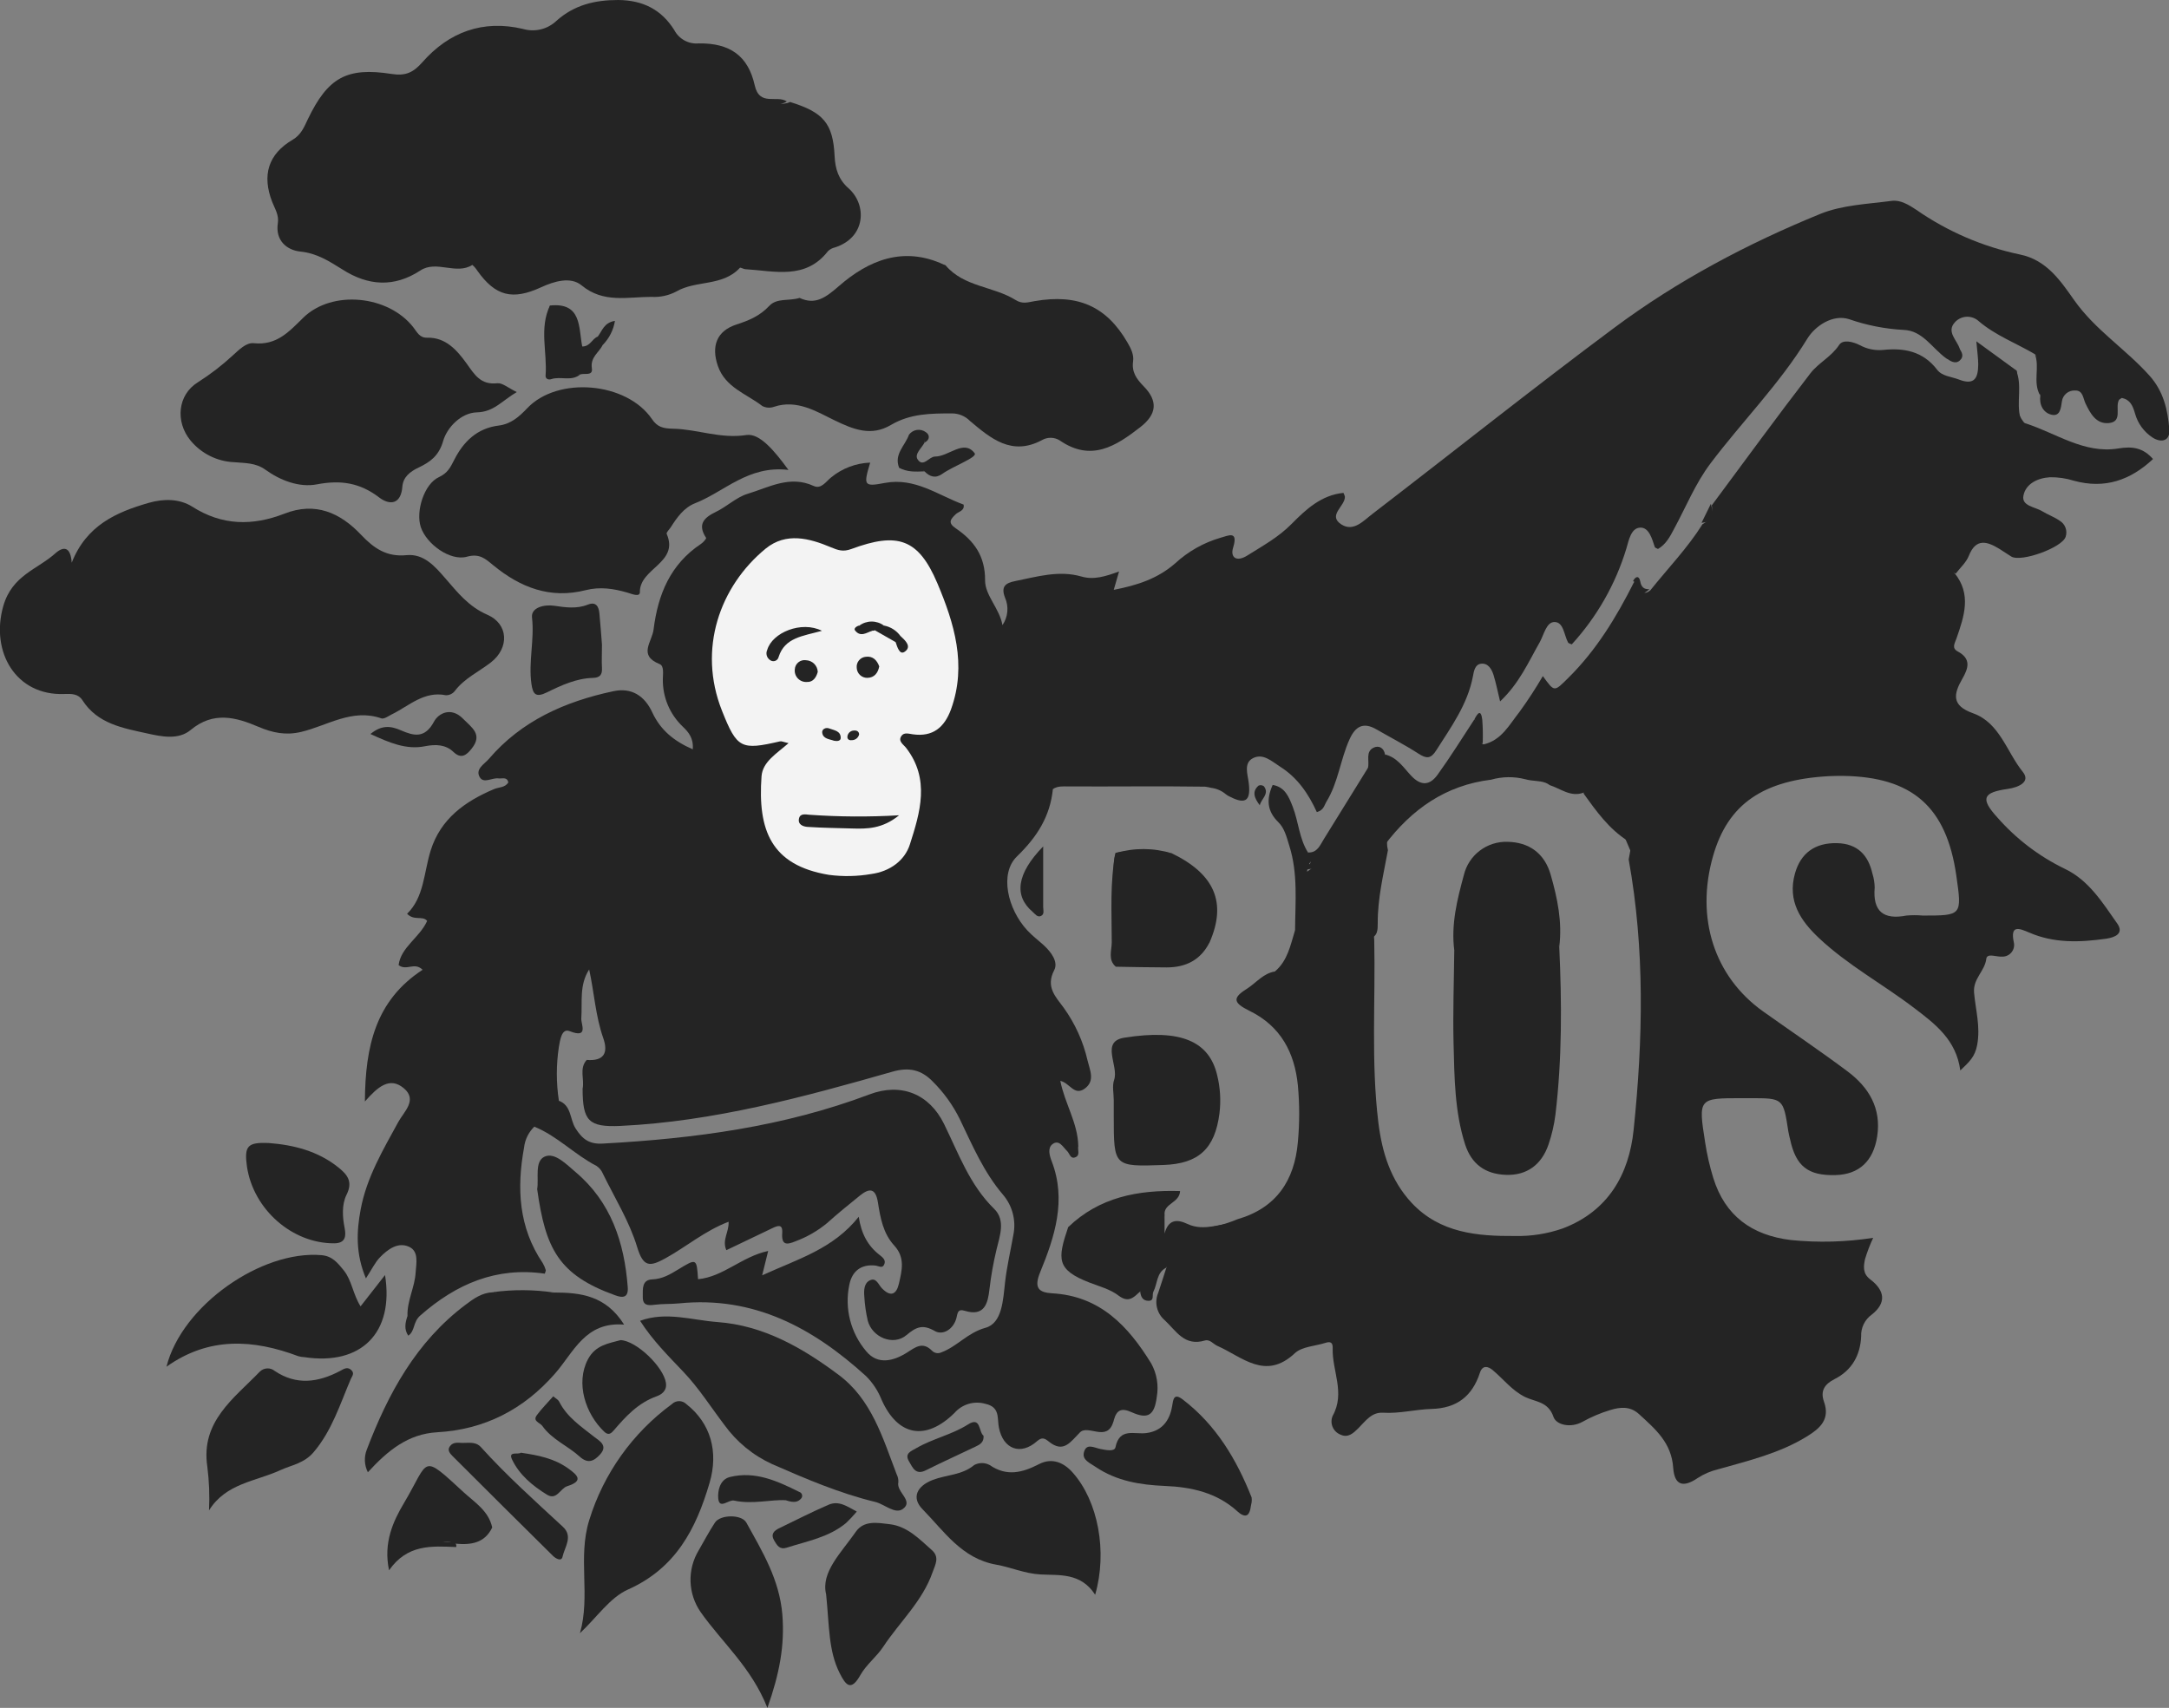 <svg width="273" height="215" viewBox="0 0 273 215" fill="none" xmlns="http://www.w3.org/2000/svg">
<rect x="0" y="0" width="273" height="215" fill="#808080" stroke="none"/>
<g clip-path="url(#clip0_480_7542)">
<path d="M73.842 133.432C75.966 133.601 76.598 132.593 75.93 130.69C74.95 127.897 74.791 124.951 74.155 122.045C72.893 123.989 73.308 126.137 73.165 128.214C73.113 128.92 74.135 130.772 71.702 129.81C70.676 129.391 70.491 130.987 70.342 131.795C70.001 134.036 70.001 136.316 70.342 138.557C70.095 139.29 69.692 139.961 69.161 140.525C68.629 141.088 67.982 141.53 67.263 141.821C66.533 142.524 66.073 143.46 65.96 144.465C65.026 149.581 65.272 154.517 68.31 159.003C68.478 159.289 68.609 159.595 68.7 159.914C68.7 159.975 68.654 160.072 68.572 160.338C62.501 159.458 57.442 161.607 52.885 165.617C51.956 166.436 52.259 167.556 51.387 168.144C50.838 167.341 51.002 166.507 51.289 165.668C51.217 163.755 52.218 162.042 52.315 160.174C52.392 159.013 52.741 157.52 51.474 156.947C50.088 156.323 48.816 157.269 47.846 158.256C47.22 158.896 46.82 159.76 46.055 160.932C44.752 157.827 44.87 155.029 45.398 152.236C46.147 148.23 48.2 144.778 50.119 141.263C50.822 139.964 52.598 138.47 50.817 136.987C49.036 135.504 47.533 136.833 45.927 138.665C45.968 131.708 47.276 125.938 53.193 122.081C52.141 121.058 51.176 122.27 50.17 121.493C50.468 119.211 52.803 118.06 53.763 115.932C53.193 115.221 52.151 115.968 51.238 115.032C53.388 112.945 53.337 109.861 54.204 107.073C55.456 103.068 58.525 100.888 62.178 99.339C62.789 99.078 63.548 99.175 63.979 98.505C63.831 97.763 63.235 98.039 62.768 97.993C61.952 97.865 60.88 98.699 60.377 97.829C59.792 96.806 60.977 96.182 61.526 95.543C65.632 90.735 71.122 88.31 77.172 87.021C79.497 86.51 81.144 87.604 82.109 89.701C83.135 91.896 84.798 93.282 87.194 94.331C87.312 92.909 86.65 92.162 85.937 91.471C85.13 90.705 84.491 89.781 84.059 88.758C83.628 87.734 83.413 86.633 83.428 85.522C83.428 84.847 83.612 83.839 83.032 83.604C80.277 82.499 82.063 80.826 82.263 79.246C82.812 74.816 84.377 71.025 88.246 68.458C88.518 68.279 88.929 67.793 88.872 67.711C87.769 66.023 88.569 65.179 90.109 64.437C91.484 63.777 92.674 62.601 94.081 62.171C96.764 61.363 99.412 59.787 102.419 61.179C103.358 61.608 103.959 60.626 104.585 60.12C105.978 58.966 107.716 58.304 109.526 58.237C108.664 61.112 108.71 61.306 111.369 60.795C115.166 60.084 118.039 62.33 121.283 63.521C121.442 64.314 120.651 64.381 120.282 64.744C119.651 65.358 119.256 65.803 120.282 66.499C122.576 68.059 124.013 69.977 123.987 73.072C123.987 74.975 125.814 76.596 126.173 78.698C126.518 78.195 126.729 77.611 126.785 77.003C126.841 76.395 126.739 75.783 126.491 75.225C125.942 73.788 126.609 73.384 127.789 73.148C130.54 72.596 133.27 71.762 136.113 72.576C137.652 73.026 139.109 72.576 140.849 71.941C140.603 72.8 140.423 73.419 140.182 74.253C143.148 73.675 145.693 72.857 147.92 70.913C149.559 69.403 151.528 68.296 153.672 67.68C154.56 67.45 155.884 66.729 155.212 68.918C154.812 70.192 155.638 70.78 156.977 69.941C158.922 68.719 160.913 67.634 162.57 65.951C164.366 64.125 166.327 62.314 169.093 62.048C169.169 62.199 169.231 62.356 169.277 62.519C169.308 63.736 167.045 64.877 168.846 66.028C170.386 67 171.648 65.516 172.777 64.667C182.922 56.877 192.923 48.897 203.181 41.26C211.14 35.331 219.91 30.686 229.085 26.937C231.856 25.801 235.073 25.689 238.111 25.285C239.194 25.142 240.266 25.796 241.19 26.41C245.115 29.14 249.551 31.054 254.234 32.037C257.652 32.727 259.432 35.48 261.08 37.807C263.738 41.562 267.555 43.945 270.537 47.28C272.323 49.27 272.851 51.623 273.041 54.068C273.154 55.48 272.071 55.803 270.947 55.092C269.859 54.386 269.068 53.306 268.725 52.058C268.443 51.081 268.125 50.319 267.068 50.094C266.919 50.201 266.74 50.263 266.683 50.385C266.206 51.337 267.196 53.102 265.411 53.26C263.84 53.403 263.101 52.068 262.491 50.789C262.178 50.145 262.188 49.112 261.162 49.158C260.769 49.14 260.384 49.268 260.082 49.518C259.779 49.767 259.58 50.12 259.525 50.508C259.396 51.352 259.314 52.467 258.206 52.206C257.18 51.961 256.641 50.963 256.805 49.787C256.112 48.119 257.251 46.206 256.169 44.615C253.798 43.209 251.176 42.247 249.041 40.421C248.834 40.233 248.592 40.088 248.328 39.995C248.065 39.901 247.785 39.861 247.506 39.876C247.226 39.891 246.953 39.962 246.701 40.083C246.449 40.205 246.224 40.375 246.039 40.584C244.956 41.776 246.321 42.81 246.66 43.904C247.107 45.73 245.983 45.352 244.962 45.112C243.196 43.858 242.001 41.602 239.589 41.531C237.251 41.404 234.943 40.95 232.733 40.18C230.681 39.526 228.464 41.025 227.473 42.641C223.974 48.349 219.263 53.066 215.281 58.35C213.408 60.836 212.202 63.813 210.704 66.585C210.191 67.562 209.677 68.534 208.682 69.107C208.518 69.015 208.318 68.969 208.282 68.867C207.928 67.818 207.558 66.36 206.424 66.422C205.29 66.483 205.008 67.997 204.705 69.041C203.347 73.528 200.998 77.655 197.829 81.118C197.613 81.016 197.424 80.99 197.367 80.888C196.854 79.947 196.808 78.294 195.648 78.305C194.622 78.305 194.324 79.911 193.79 80.862C192.369 83.358 191.225 86.018 188.808 88.3C188.495 87.016 188.295 85.983 187.987 84.985C187.756 84.233 187.294 83.451 186.416 83.553C185.662 83.635 185.513 84.443 185.39 85.133C184.723 88.663 182.65 91.507 180.772 94.459C180.094 95.538 179.54 95.523 178.54 94.878C176.826 93.768 174.999 92.832 173.229 91.809C171.566 90.852 170.576 91.466 169.852 93.083C168.697 95.64 168.436 98.535 166.927 100.96C166.671 101.38 166.624 101.983 165.742 102.234C164.715 99.978 163.34 97.911 161.123 96.515C160.051 95.829 158.963 94.776 157.68 95.456C156.505 96.08 157.049 97.502 157.167 98.525C157.439 100.684 156.875 101.359 154.827 100.305C154.625 100.222 154.436 100.108 154.268 99.968C153.75 99.535 153.117 99.261 152.446 99.18C152.196 99.118 151.942 99.068 151.687 99.032C145.944 98.945 140.207 99.032 134.47 99.001C133.798 99.001 133.111 98.929 132.521 99.339C132.166 102.786 130.535 105.354 127.995 107.815C125.783 109.963 126.804 114.429 129.308 117.129C129.945 117.82 130.704 118.378 131.392 119.012C132.31 119.866 133.229 121.089 132.685 122.137C131.581 124.26 132.885 125.493 133.896 126.879C135.323 128.87 136.34 131.123 136.887 133.509C137.17 134.711 137.868 136.066 136.533 137.038C135.199 138.01 134.645 136.312 133.454 136.066C134.019 138.915 135.671 141.396 135.717 144.281C135.61 144.752 135.974 145.402 135.389 145.668C134.717 145.974 134.635 145.202 134.301 144.89C133.788 144.404 133.306 143.407 132.474 144.031C131.833 144.512 132.089 145.458 132.372 146.189C134.26 151.085 132.746 155.704 130.925 160.144C130.078 162.19 130.796 162.701 132.402 162.809C138.463 163.136 142.014 166.947 144.903 171.648C145.607 172.932 145.852 174.417 145.596 175.858C145.308 178.134 144.513 178.722 142.44 177.781C141.126 177.183 140.531 177.515 140.192 178.774C140.192 178.855 140.146 178.937 140.12 179.019C139.33 181.577 136.954 179.285 135.923 180.324C134.722 181.531 133.87 182.973 132.023 181.485C131.484 181.055 131.15 180.881 130.524 181.428C128.472 183.255 126.25 182.451 125.721 179.689C125.496 178.518 125.891 177.132 124.023 176.722C123.334 176.524 122.603 176.526 121.916 176.728C121.229 176.93 120.613 177.324 120.143 177.863C116.505 181.444 113.005 180.789 110.958 176.206C110.517 175.092 109.852 174.081 109.003 173.234C102.332 167.167 94.891 163.131 85.485 164.077C84.459 164.18 83.433 164.118 82.406 164.251C81.508 164.369 80.867 164.338 80.903 163.198C80.903 162.251 80.79 161.111 82.088 161.059C83.387 161.008 84.356 160.42 85.372 159.801C87.682 158.394 87.682 158.394 87.861 161.034C91.048 160.737 93.362 158.185 96.687 157.479C96.451 158.43 96.277 159.126 95.928 160.548C100.48 158.466 104.857 157.233 108.084 153.177C108.408 155.33 109.239 156.834 110.681 157.96C111.091 158.282 111.564 158.635 111.276 159.208C111.035 159.719 110.578 159.356 110.168 159.315C108.372 159.126 107.243 160.021 106.899 161.74C106.591 163.205 106.624 164.722 106.994 166.173C107.364 167.624 108.061 168.972 109.034 170.113C110.471 171.858 112.472 171.341 114.165 170.267C115.243 169.576 116.131 168.865 117.29 170.021C117.437 170.178 117.63 170.284 117.841 170.325C118.051 170.366 118.27 170.341 118.465 170.252C120.462 169.515 121.77 167.776 124.038 167.152C126.142 166.569 126.25 163.658 126.501 161.433C126.732 159.412 127.199 157.422 127.553 155.422C127.729 154.539 127.702 153.627 127.473 152.755C127.245 151.883 126.821 151.074 126.234 150.389C123.812 147.55 122.386 144.174 120.805 140.885C119.94 139.129 118.789 137.528 117.398 136.148C115.977 134.685 114.437 134.307 112.328 134.91C101.116 138.112 89.837 141.181 78.076 141.739C74.063 141.923 73.339 141.084 73.329 137.059C73.585 135.862 72.867 134.532 73.842 133.432Z" fill="#242424"/>
<path d="M160.467 122.296C162.078 120.935 162.427 118.961 163.002 117.099C163.188 116.808 163.448 116.571 163.756 116.413C163.987 116.378 164.223 116.378 164.454 116.413C165.513 116.589 166.599 116.463 167.589 116.05C168.072 115.892 168.554 115.754 169.031 115.58C172.541 114.306 172.746 114.449 172.967 118.316C173.136 125.989 172.557 133.626 173.48 141.263C173.947 145.064 175.02 148.578 177.698 151.448C181.254 155.228 185.95 155.627 190.671 155.596C192.724 155.641 194.768 155.317 196.705 154.64C202.417 152.466 205.034 147.842 205.614 142.251C206.799 130.895 207.04 119.508 204.993 108.193C205.757 104.464 205.916 100.684 206.019 96.888C206.07 95.267 207.348 94.193 208.426 93.093C209.503 91.993 210.478 91.072 211.458 90.024C212.054 89.379 212.664 88.75 213.316 88.162C214.537 86.862 214.235 85.093 214.784 83.558C214.837 83.314 214.909 83.075 214.999 82.842C215.733 80.867 215.779 78.75 216.066 76.704C216.256 75.303 216.641 73.936 217.211 72.642C217.706 71.54 218.577 70.649 219.669 70.125C220.546 69.798 221.372 69.353 222.27 69.102C223.81 68.714 225.349 69.005 226.807 69.373C230.06 70.182 233.17 69.788 236.305 68.708C239.897 67.471 243.617 68.862 245.993 72.131C248.179 74.79 247.215 77.589 246.27 80.315C246.029 81.021 245.608 81.579 246.424 82.018C248.148 82.944 247.733 84.151 246.989 85.446C245.88 87.374 245.593 88.817 248.343 89.794C251.699 90.991 252.572 94.663 254.599 97.17C255.625 98.433 254.055 99.119 252.741 99.308C249.596 99.753 249.206 100.495 251.381 102.889C253.742 105.587 256.621 107.785 259.848 109.354C262.902 110.792 264.626 113.626 266.473 116.24C267.392 117.534 266.175 118.015 265.072 118.173C261.788 118.633 258.529 118.766 255.379 117.385C254.163 116.874 252.977 116.362 253.475 118.659C253.52 118.871 253.517 119.091 253.466 119.301C253.416 119.512 253.319 119.709 253.183 119.879C253.048 120.048 252.876 120.185 252.68 120.28C252.485 120.375 252.271 120.426 252.054 120.429C251.33 120.501 250.083 119.917 250.001 120.721C249.811 122.255 248.333 123.191 248.462 124.92C248.646 127.099 249.288 129.212 248.857 131.539C248.58 133.038 247.871 133.672 246.732 134.757C246.219 130.89 243.561 128.9 240.913 126.884C236.982 123.887 232.585 121.513 228.962 118.107C226.632 115.917 224.954 113.441 225.919 109.973C226.632 107.416 228.428 106.07 231.24 106.142C233.76 106.208 235.135 107.61 235.669 109.968C235.849 110.538 235.946 111.131 235.956 111.728C235.7 114.725 237.054 115.82 239.948 115.257C240.631 115.193 241.318 115.193 242.001 115.257C246.953 115.257 246.953 115.257 246.229 110.214C244.993 101.589 240.703 97.804 231.995 97.676C231.394 97.676 230.799 97.676 230.199 97.707C221.901 98.162 217.488 101.201 215.615 107.758C213.383 115.549 215.753 122.935 221.911 127.324C225.452 129.846 229.07 132.271 232.549 134.88C235.217 136.88 236.808 139.509 236.274 143.038C235.797 146.169 233.996 147.852 231.014 147.929C227.561 148.016 226.037 146.814 225.308 143.427C225.236 143.095 225.134 142.767 225.088 142.43C224.446 138.245 224.451 138.245 220.264 138.245H219.238C213.768 138.245 213.742 138.245 214.619 143.831C214.851 145.346 215.194 146.842 215.646 148.307C217.129 153.059 220.485 155.499 225.395 156.103C228.85 156.453 232.335 156.36 235.766 155.827C235.36 156.694 235.017 157.59 234.74 158.507C234.55 159.397 234.432 160.323 235.376 161.039C237.285 162.482 237.429 164.037 235.597 165.484C235.16 165.796 234.808 166.211 234.573 166.693C234.339 167.174 234.228 167.707 234.252 168.241C234.15 170.61 233.077 172.518 230.912 173.607C229.629 174.257 229.095 175.106 229.578 176.467C230.358 178.651 229.106 179.792 227.469 180.805C224.005 182.948 220.1 183.874 216.246 184.963C215.335 185.182 214.467 185.554 213.68 186.063C211.879 187.291 210.771 187.014 210.601 184.825C210.391 181.592 208.338 179.899 206.286 178.012C205.167 176.989 203.905 177.132 202.694 177.5C201.47 177.867 200.289 178.366 199.174 178.989C197.701 179.807 195.879 179.388 195.53 178.37C194.858 176.41 193.247 176.492 191.964 175.868C190.301 175.055 189.224 173.597 187.859 172.462C187.346 172.037 186.607 171.771 186.268 172.814C185.313 175.746 183.374 177.28 180.192 177.367C178.14 177.423 176.154 177.971 174.086 177.843C172.618 177.751 171.859 178.912 170.956 179.807C170.355 180.395 169.698 181.055 168.718 180.6C168.495 180.512 168.292 180.38 168.121 180.212C167.95 180.045 167.815 179.844 167.724 179.623C167.632 179.402 167.586 179.165 167.589 178.926C167.591 178.687 167.642 178.451 167.738 178.232C169.355 175.331 167.636 172.538 167.738 169.704C167.764 168.937 167.394 168.865 166.804 169.055C165.506 169.464 163.864 169.515 162.971 170.354C159.251 173.843 156.331 170.789 153.221 169.428C152.708 169.198 152.267 168.564 151.651 168.753C149.085 169.52 148.059 167.566 146.596 166.195C146.11 165.781 145.768 165.223 145.621 164.602C145.474 163.981 145.53 163.33 145.781 162.742C146.135 161.694 146.468 160.64 146.807 159.586C146.672 159.069 146.701 158.522 146.889 158.021C147.217 155.903 148.295 154.793 150.599 154.691C152.375 154.588 154.12 154.179 155.756 153.484C160.652 152.072 162.94 148.594 163.356 143.765C163.577 141.393 163.577 139.006 163.356 136.634C162.95 132.542 161.216 129.186 157.28 127.258C155.135 126.204 155.104 125.6 157.075 124.383C158.147 123.667 159.04 122.526 160.467 122.296Z" fill="#242424"/>
<path d="M99.448 12.839C103.615 14.133 104.847 15.509 105.047 19.643C105.124 21.295 105.56 22.61 106.792 23.694C109.147 25.781 108.993 29.883 105.109 31.142C104.778 31.214 104.474 31.373 104.226 31.602C101.393 35.26 97.514 34.114 93.84 33.889C93.594 33.889 93.204 33.633 93.126 33.715C90.951 36.088 87.585 35.249 85.126 36.697C84.154 37.208 83.058 37.442 81.96 37.372C78.999 37.372 75.962 38.201 73.211 35.93C71.816 34.774 69.727 35.418 68.08 36.175C64.513 37.812 62.358 37.301 60.069 34.063C59.9 33.797 59.693 33.557 59.454 33.352C57.401 34.641 54.948 32.722 52.921 34.042C49.617 36.216 46.338 35.991 43.105 33.925C41.453 32.901 39.908 31.878 37.804 31.669C36.1 31.49 34.633 30.277 34.971 28.088C35.13 27.065 34.597 26.282 34.263 25.428C32.955 22.062 33.75 19.402 36.829 17.596C37.907 16.962 38.281 15.985 38.748 15.003C41.263 9.786 43.618 8.42 49.288 9.31C51.048 9.586 52.018 9.136 53.173 7.821C56.519 4.026 60.793 2.45 65.822 3.642C66.553 3.857 67.328 3.875 68.069 3.695C68.809 3.516 69.489 3.144 70.04 2.619C72.262 0.639 74.823 0 77.814 0C80.975 0.031 83.274 1.243 84.87 3.79C85.159 4.342 85.606 4.796 86.154 5.094C86.702 5.392 87.327 5.52 87.949 5.463C91.844 5.412 94.153 6.998 94.989 10.727C95.595 13.453 97.791 11.914 99.033 12.773C98.181 13.325 97.278 13.044 96.395 13.064C97.416 12.931 98.443 13.3 99.448 12.839Z" fill="#242424"/>
<path d="M220.022 70.713L217.939 72.76C215.83 74.115 216.594 76.438 216.271 78.299C215.968 80.023 215.871 81.803 215.419 83.522C214.839 83.87 214.239 82.96 214.219 83.123C214.111 83.926 213.618 84.832 214.029 85.553C214.655 86.658 214.691 87.599 213.839 88.515L212.299 90.049C209.138 92.535 205.536 94.709 206.142 99.645C206.242 101.091 206.242 102.542 206.142 103.988C206.142 104.884 206.029 105.728 204.874 105.85C202.503 104.352 200.918 102.116 199.317 99.896C199.625 98.663 199.871 97.272 197.967 97.492C194.334 97.911 190.747 96.719 187.114 97.415C185.826 97.661 184.189 97.927 183.768 96.096C183.389 94.443 184.851 94.049 186.011 93.538C186.134 93.516 186.261 93.52 186.383 93.55C186.505 93.58 186.62 93.635 186.719 93.712C189.002 93.2 189.993 91.19 191.271 89.589C192.319 88.145 193.293 86.649 194.19 85.108C195.668 87.154 195.602 87.103 197.362 85.369C200.913 81.87 203.442 77.696 205.659 73.297C206.747 72.785 206.249 75.507 207.712 74.32C209.918 71.558 212.392 69.005 214.28 65.997C214.706 65.776 215.05 65.425 215.262 64.996C215.473 64.566 215.541 64.079 215.455 63.608C219.586 58.048 223.666 52.442 227.894 46.958C228.92 45.654 230.506 44.912 231.486 43.418C231.968 42.692 233.215 43.014 234.083 43.449C234.98 43.938 236.004 44.148 237.023 44.053C239.701 43.766 242.057 44.247 243.817 46.544C244.453 47.378 245.608 47.408 246.552 47.777C248.605 48.575 248.974 47.48 248.989 45.869C248.989 45.122 248.871 44.37 248.753 42.968L253.839 46.672C254.136 48.677 253.243 50.764 254.413 52.708C254.573 52.907 254.701 53.219 254.901 53.281C258.77 54.508 262.316 57.163 266.611 56.457C268.433 56.155 269.746 56.38 270.988 57.787C268.161 60.437 264.928 61.593 261.018 60.514C260.044 60.208 259.026 60.061 258.005 60.079C256.466 60.176 254.957 60.897 254.675 62.411C254.434 63.706 256.122 63.803 257.015 64.345C257.744 64.785 258.555 65.076 259.252 65.557C259.586 65.76 259.841 66.07 259.975 66.436C260.109 66.802 260.115 67.203 259.991 67.573C259.565 68.933 254.408 70.806 253.151 70.064C252.638 69.757 252.161 69.399 251.648 69.092C250.108 68.156 248.702 67.706 247.804 69.972C247.471 70.811 246.716 71.476 246.152 72.217C244.392 71.194 242.637 70.171 240.871 69.148C240.465 68.903 240.007 68.757 239.534 68.721C239.061 68.684 238.586 68.759 238.147 68.939C233.836 70.775 229.469 71.189 224.938 69.839C224.066 69.578 223.07 69.737 222.131 69.701C221.469 70.125 220.376 69.634 220.022 70.713Z" fill="#242424"/>
<path d="M9.026 70.836C10.879 66.135 14.625 64.478 18.745 63.296C20.639 62.754 22.609 62.785 24.19 63.777C27.966 66.192 31.8 66.212 35.792 64.667C39.692 63.133 42.827 64.55 45.45 67.327C47.066 69.031 48.672 70.141 51.187 69.885C53.342 69.69 54.727 71.276 56.036 72.785C57.575 74.565 58.981 76.366 61.342 77.389C64.015 78.55 64.123 81.563 61.793 83.384C60.254 84.581 58.437 85.389 57.226 87.011C57.093 87.173 56.924 87.304 56.733 87.392C56.542 87.481 56.334 87.525 56.123 87.522C53.378 86.965 51.505 88.847 49.375 89.896C48.923 90.116 48.349 90.556 48 90.433C44.31 89.154 41.221 91.349 37.911 92.136C35.967 92.597 34.319 92.259 32.492 91.481C29.68 90.279 26.848 89.517 23.995 91.896C22.455 93.18 20.31 92.725 18.555 92.336C15.523 91.666 12.285 91.139 10.376 88.151C9.863 87.343 9.026 87.328 8.108 87.364C2.012 87.614 -1.226 82.08 0.41 76.305C1.539 72.371 4.726 71.701 7.04 69.593C8.108 68.688 8.898 68.944 9.026 70.836Z" fill="#242424"/>
<path d="M100.639 37.505C102.604 38.411 103.867 37.505 105.575 36.027C109.296 32.768 113.709 30.942 118.779 33.306C118.856 33.341 118.964 33.346 119.015 33.403C121.324 36.139 125.044 36.027 127.826 37.766C128.703 38.313 129.365 38.053 130.222 37.909C135.697 36.958 139.274 38.584 141.901 43.106C142.343 43.863 142.738 44.641 142.615 45.505C142.43 46.83 143.035 47.695 143.933 48.61C145.781 50.488 145.601 52.15 143.538 53.761C140.459 56.161 137.334 58.176 133.378 55.439C133.046 55.233 132.664 55.119 132.273 55.112C131.881 55.105 131.495 55.204 131.156 55.398C127.348 57.444 124.695 55.194 122.083 52.989C121.497 52.394 120.698 52.054 119.862 52.043C117.188 52.043 114.602 52.043 112.139 53.495C109.676 54.948 107.479 54.109 104.955 52.871C102.763 51.797 100.28 50.258 97.442 51.204C97.201 51.292 96.945 51.33 96.689 51.315C96.433 51.3 96.183 51.233 95.954 51.117C93.978 49.582 91.3 48.795 90.356 46.073C89.499 43.587 90.191 41.654 92.716 40.845C94.302 40.334 95.677 39.74 96.821 38.508C97.796 37.48 99.264 37.925 100.639 37.505Z" fill="#242424"/>
<path d="M67.222 141.821C68.418 140.885 68.613 138.997 70.301 138.557C71.943 139.13 71.707 140.885 72.431 142.031C73.298 143.412 74.186 144.077 75.915 143.959C87.358 143.335 98.632 141.852 109.439 137.77C113.431 136.261 116.967 137.724 118.814 141.478C120.662 145.233 122.037 149.151 125.131 152.179C126.599 153.607 125.829 155.617 125.434 157.269C125.037 158.916 124.739 160.585 124.541 162.267C124.346 164.031 123.941 165.781 121.437 165.014C120.497 164.722 120.533 165.346 120.374 165.945C120 167.331 118.691 168.134 117.675 167.566C116.136 166.686 115.345 167.024 114.083 168.078C112.436 169.469 109.768 168.359 109.218 166.246C108.99 165.253 108.845 164.241 108.787 163.223C108.721 162.456 108.741 161.535 109.485 161.177C110.311 160.778 110.568 161.76 111.025 162.2C112.128 163.326 112.836 162.932 113.144 161.586C113.514 159.944 113.96 158.333 112.554 156.798C111.148 155.264 110.804 153.305 110.501 151.376C110.209 149.55 109.434 149.53 108.213 150.522C106.822 151.652 105.426 152.773 104.108 153.965C102.927 154.943 101.59 155.716 100.151 156.251C99.007 156.732 98.35 156.763 98.453 155.228C98.54 154.006 97.857 154.302 97.17 154.63C95.266 155.55 93.357 156.456 91.422 157.382C90.848 156.087 91.777 155.1 91.705 153.801C88.703 154.947 86.383 156.952 83.751 158.405C81.801 159.469 80.975 159.566 80.195 156.988C79.22 153.77 77.378 150.814 75.884 147.755C75.721 147.358 75.444 147.019 75.089 146.778C72.318 145.356 70.142 142.997 67.222 141.821Z" fill="#242424"/>
<path d="M99.238 59.158C94.183 58.554 91.207 61.89 87.471 63.358C86.091 63.9 85.213 65.133 84.428 66.371C84.244 66.657 83.828 67.041 83.915 67.215C85.501 70.877 80.498 71.522 80.539 74.54C80.539 75.21 79.512 74.765 78.999 74.611C77.26 74.1 75.53 73.834 73.714 74.294C69.27 75.425 65.503 73.967 62.096 71.169C61.111 70.355 60.362 69.634 58.766 70.084C56.662 70.668 53.67 68.488 52.962 66.35C52.305 64.376 53.383 60.913 55.246 60.063C56.349 59.552 56.703 58.81 57.16 57.91C58.33 55.588 60.059 53.905 62.768 53.572C64.308 53.378 65.334 52.467 66.36 51.388C70.214 47.332 78.871 48.089 82.052 52.749C82.745 53.772 83.459 53.946 84.757 53.971C87.805 54.038 90.668 55.27 93.952 54.764C95.625 54.508 97.498 56.779 99.238 59.158Z" fill="#242424"/>
<path d="M65.042 49.352C63.122 50.503 62.147 51.853 60.033 51.91C58.047 51.956 56.267 53.797 55.774 55.526C55.23 57.419 54.101 58.176 52.695 58.856C51.597 59.368 50.745 60.058 50.643 61.25C50.473 63.552 49.011 63.608 47.728 62.626C45.296 60.769 42.889 60.401 39.882 60.974C37.681 61.394 35.31 60.503 33.401 59.127C32.179 58.248 30.835 58.304 29.501 58.186C28.435 58.145 27.39 57.878 26.436 57.403C25.481 56.929 24.639 56.258 23.964 55.434C22.055 53.096 22.343 49.7 24.913 48.119C26.488 47.117 27.968 45.975 29.337 44.708C30.101 44.027 30.979 43.106 31.944 43.204C34.807 43.505 36.351 41.787 38.148 40.017C41.781 36.436 48.924 37.163 52.054 41.244C52.526 41.858 52.824 42.539 53.773 42.513C56.138 42.452 57.555 44.145 58.709 45.73C59.736 47.168 60.485 48.472 62.578 48.247C63.225 48.17 63.938 48.825 65.042 49.352Z" fill="#242424"/>
<path d="M80.564 166.272C83.833 165.07 87.091 166.19 90.314 166.43C96.113 166.855 101.023 169.684 105.56 173.08C109.716 176.175 111.107 181.024 112.857 185.592C113.013 185.897 113.088 186.237 113.072 186.58C112.775 187.848 115.048 188.933 113.642 189.956C112.662 190.672 111.343 189.357 110.137 189.066C105.652 187.981 101.413 186.16 97.211 184.324C94.796 183.226 92.712 181.517 91.166 179.367C89.472 177.137 87.974 174.763 86.034 172.717C84.095 170.671 82.16 168.758 80.564 166.272Z" fill="#242424"/>
<path d="M69.711 162.712C73.078 162.712 76.254 163.09 78.553 166.753C73.642 166.343 72.2 170.257 69.829 172.947C65.888 177.444 60.988 179.965 55.025 180.303C51.351 180.513 48.806 182.605 46.301 185.337C46.079 184.9 45.952 184.421 45.928 183.932C45.904 183.443 45.984 182.954 46.163 182.498C48.852 175.428 52.377 168.922 58.602 164.246C59.628 163.469 60.654 162.742 62.009 162.681C64.565 163.011 67.153 163.021 69.711 162.712Z" fill="#242424"/>
<path d="M72.995 205.598C74.35 200.867 72.693 196.099 74.16 191.378C75.962 185.516 79.612 180.389 84.567 176.758C84.809 176.519 85.136 176.384 85.478 176.384C85.819 176.384 86.146 176.519 86.388 176.758C89.467 179.178 90.458 182.769 89.308 186.677C87.605 192.483 85.049 197.419 79.045 200.099C76.762 201.117 75.14 203.588 72.995 205.598Z" fill="#242424"/>
<path d="M137.842 200.759C136.02 197.93 133.285 198.334 130.945 198.201C128.949 198.089 127.24 197.296 125.383 196.969C121.052 196.206 118.819 192.749 116.11 189.986C114.699 188.549 115.392 187.076 117.403 186.303C119.122 185.643 121.082 185.715 122.622 184.426C122.92 184.267 123.253 184.183 123.592 184.183C123.93 184.183 124.263 184.267 124.562 184.426C126.707 185.904 128.667 185.398 130.766 184.319C132.444 183.444 133.937 184.15 135.02 185.383C138.206 188.973 139.412 195.306 137.842 200.759Z" fill="#242424"/>
<path d="M20.952 172.052C22.912 164.297 32.939 157.366 40.452 158.006C41.842 158.123 42.504 158.993 43.269 159.924C44.295 161.203 44.408 162.906 45.383 164.451C46.44 163.095 47.4 161.857 48.462 160.512C49.622 167.781 45.47 171.924 38.322 170.85C38.066 170.838 37.811 170.798 37.563 170.732C31.882 168.599 26.314 168.241 20.952 172.052Z" fill="#242424"/>
<path d="M26.309 190.135C26.398 188.292 26.326 186.445 26.093 184.615C25.247 178.948 29.429 176.057 32.703 172.671C32.949 172.424 33.279 172.279 33.628 172.264C33.977 172.248 34.319 172.365 34.586 172.589C37.326 174.426 40.061 174.027 42.796 172.589C43.248 172.354 43.689 172.011 44.187 172.446C44.684 172.881 44.3 173.254 44.151 173.607C42.791 176.779 41.78 180.099 39.471 182.815C38.301 184.201 36.726 184.421 35.289 185.071C32.189 186.503 28.443 186.707 26.309 190.135Z" fill="#242424"/>
<path d="M103.98 200.708C103.292 197.915 105.878 195.48 107.726 192.815C108.752 191.367 110.461 191.695 111.964 191.874C114.207 192.14 115.695 193.731 117.275 195.127C118.302 196.027 117.712 196.974 117.383 197.915C116.111 201.572 113.232 204.181 111.159 207.317C110.327 208.575 109.029 209.557 108.295 210.862C107.084 213.025 106.422 212.084 105.683 210.621C104.262 207.803 104.39 204.718 103.98 200.708Z" fill="#242424"/>
<path d="M96.59 215C94.568 209.885 90.884 206.775 88.185 202.938C87.4 201.806 86.959 200.473 86.914 199.098C86.869 197.722 87.223 196.363 87.933 195.183C88.605 194.012 89.242 192.81 89.986 191.674C90.653 190.651 93.342 190.61 93.937 191.674C95.959 195.332 98.109 198.836 98.473 203.281C98.776 207.138 98.124 210.652 96.59 215Z" fill="#242424"/>
<path d="M157.537 189.112C157.408 189.587 157.414 190.288 157.065 190.646C156.716 191.004 156.12 190.61 155.746 190.262C153.149 187.894 149.942 187.193 146.596 187.06C143.492 186.927 140.546 186.446 137.899 184.666C137.165 184.155 136.2 183.802 136.421 182.856C136.718 181.607 137.724 182.262 138.52 182.411C139.171 182.538 140.28 182.779 140.398 182.191C140.911 179.674 142.799 180.605 144.287 180.405C146.232 180.144 147.222 178.871 147.53 177.004C147.669 176.17 147.736 175.311 148.87 176.18C153.052 179.377 155.633 183.705 157.532 188.503C157.564 188.704 157.566 188.91 157.537 189.112Z" fill="#242424"/>
<path d="M172.289 118.163C172.223 117.242 172.161 116.321 172.084 115.283C170.36 115.467 169.005 116.817 167.245 116.659C166.186 116.989 165.051 116.989 163.992 116.659V116.684C163.656 114.458 163.682 112.192 164.069 109.973C167.471 108.26 167.461 104.178 169.796 101.702C171.114 100.305 172.361 98.796 172.177 96.663C172.392 95.809 171.838 94.668 172.849 94.141C173.501 93.799 174.178 94.1 174.327 94.986C174.396 95.14 174.5 95.276 174.629 95.385C175.984 96.546 177.811 97.625 178.247 99.206C178.76 101.022 176.502 102.07 175.527 103.492C174.737 104.638 174.373 105.702 174.691 107.032C174.127 110.101 173.388 113.099 173.408 116.239C173.403 116.976 173.444 117.968 172.289 118.163Z" fill="#242424"/>
<path d="M134.445 154.481C138.376 150.706 143.215 149.78 148.531 149.939C148.459 151.392 146.612 151.473 146.571 152.757C146.381 156.169 145.744 159.453 143.861 162.395L143.507 162.579C142.707 163.305 142.07 164.072 140.772 163.09C139.746 162.297 138.36 161.939 137.113 161.453C132.962 159.842 133.08 158.512 134.445 154.481Z" fill="#242424"/>
<path d="M67.612 149.698C67.843 148.353 67.248 146.2 68.546 145.606C69.845 145.013 71.338 146.629 72.457 147.56C76.906 151.32 78.584 156.41 79.01 162.031C79.112 163.356 78.409 163.433 77.414 163.054C70.301 160.492 68.654 157.192 67.612 149.698Z" fill="#242424"/>
<path d="M33.806 143.888C36.998 144.133 40.025 144.911 42.581 146.957C43.694 147.852 44.464 148.732 43.607 150.425C43.012 151.642 43.094 153.177 43.381 154.614C43.556 155.54 43.54 156.507 42.073 156.517C36.787 156.548 31.892 152.272 31.081 146.849C30.722 144.251 31.163 143.785 33.806 143.888Z" fill="#242424"/>
<path d="M57.416 194.754C54.337 194.621 51.258 194.386 48.969 197.68C48.23 194.196 49.483 191.506 50.868 189.178C54.096 183.741 52.946 182.876 58.36 187.858C59.756 189.137 61.511 190.206 61.952 192.293C61.018 194.242 59.32 194.498 57.431 194.339C56.405 193.859 55.379 194.12 54.783 194.114C55.297 193.961 56.23 194.114 57.164 194.15C57.27 194.206 57.353 194.297 57.399 194.407C57.445 194.517 57.451 194.64 57.416 194.754Z" fill="#242424"/>
<path d="M75.766 81.149C75.766 82.387 75.715 83.236 75.766 84.08C75.818 84.924 75.52 85.312 74.637 85.338C72.549 85.394 70.66 86.264 68.854 87.154C67.417 87.86 67.074 87.379 66.889 86.1C66.494 83.317 67.284 80.555 66.961 77.737C66.817 76.468 68.5 76.079 69.732 76.253C71.169 76.463 72.57 76.678 73.986 76.115C75.012 75.706 75.366 76.345 75.443 77.23C75.582 78.663 75.684 80.1 75.766 81.149Z" fill="#242424"/>
<path d="M78.112 168.702C80.133 168.794 83.525 172.098 83.818 174.088C83.967 175.111 83.228 175.571 82.607 175.791C80.329 176.61 78.789 178.272 77.291 180.022C76.942 180.426 76.603 180.763 76.049 180.231C73.688 177.981 72.426 174.119 73.996 171.126C74.956 169.316 76.577 169.131 78.112 168.702Z" fill="#242424"/>
<path d="M58.499 181.638C59.315 181.607 59.992 181.592 60.51 182.15C63.733 185.73 67.325 188.943 70.856 192.211C72.164 193.424 71.061 194.769 70.804 195.971C70.666 196.626 69.927 196.191 69.588 195.854C65.373 191.69 61.164 187.505 56.959 183.301C56.657 183.004 56.323 182.605 56.549 182.196C57.031 181.341 57.914 181.71 58.499 181.638Z" fill="#242424"/>
<path d="M174.265 106.398C173.475 105.651 173.685 104.863 174.265 104.147C175.015 103.129 175.82 102.152 176.677 101.221C177.913 99.947 178.262 98.909 176.595 97.64C175.686 96.955 174.675 96.203 174.321 94.975C175.861 95.344 176.656 96.633 177.605 97.645C178.904 99.027 180.007 98.832 180.951 97.513C182.578 95.257 184.03 92.909 185.569 90.566C187.058 91.379 186.124 92.571 186.052 93.635C185.852 94.806 183.348 94.438 184.174 96.136C184.938 97.707 186.534 96.73 187.637 96.597C191.435 96.147 195.196 97.252 198.973 96.699C199.414 96.638 200.143 96.52 199.999 97.349C199.856 98.177 201.026 99.426 199.286 99.794C197.675 100.372 196.443 99.282 195.063 98.842C194.36 98.3 193.523 98.356 192.692 98.239C192.451 98.206 192.213 98.159 191.979 98.096C190.566 97.733 189.081 97.753 187.679 98.152C181.962 98.847 177.662 101.876 174.265 106.398Z" fill="#242424"/>
<path d="M75.863 43.424C75.391 44.385 74.283 44.958 74.493 46.355C74.652 47.378 73.575 46.943 73.036 47.137C68.962 47.582 68.931 47.582 68.977 43.695C69.008 41.95 68.659 40.186 69.218 38.462C73.246 38.037 72.81 41.245 73.282 43.618C74.309 43.618 74.514 42.646 75.212 42.385C76.161 42.273 76.223 42.718 75.863 43.424Z" fill="#242424"/>
<path d="M46.625 92.402C48.041 91.236 49.191 91.379 50.468 91.942C52.08 92.638 53.47 93.001 54.62 90.852C55.195 89.768 56.796 88.965 58.268 90.469C59.356 91.579 60.798 92.438 59.377 94.228C58.73 95.052 58.058 95.599 57.078 94.663C56.098 93.727 54.861 93.671 53.486 93.942C51.146 94.413 49.026 93.507 46.625 92.402Z" fill="#242424"/>
<path d="M164.541 109.467C164.305 111.866 165.08 114.342 163.987 116.679L163.002 117.119C163.027 113.539 163.381 109.958 162.283 106.485C161.95 105.416 161.688 104.275 160.903 103.508C159.486 102.121 159.363 100.638 160.184 98.812C161.724 99.073 162.211 100.29 162.704 101.548C163.443 103.441 163.515 105.554 164.633 107.318C164.633 107.426 164.633 107.533 164.633 107.636C164.69 108.06 164.751 108.485 164.792 108.909C164.795 109.015 164.773 109.12 164.73 109.216C164.686 109.313 164.622 109.398 164.541 109.467Z" fill="#242424"/>
<path d="M69.635 175.776C69.932 176.037 70.255 176.196 70.384 176.456C71.379 178.421 73.15 179.582 74.802 180.891C75.412 181.372 76.577 181.955 75.52 183.106C74.73 183.971 73.981 184.293 72.954 183.362C71.456 182.001 69.475 181.224 68.264 179.51C67.967 179.086 67.002 178.927 67.567 178.155C68.131 177.382 68.875 176.635 69.635 175.776Z" fill="#242424"/>
<path d="M107.838 190.288C107.413 190.796 106.959 191.28 106.478 191.736C104.318 193.531 101.593 194.007 99.022 194.831C98.135 195.117 97.806 194.549 97.447 193.94C96.965 193.112 97.421 192.692 98.109 192.365C100.161 191.373 102.214 190.319 104.308 189.419C105.601 188.876 106.632 189.644 107.838 190.288Z" fill="#242424"/>
<path d="M123.792 180.738C123.864 181.556 123.335 181.858 122.766 182.119C120.713 183.111 118.594 184.053 116.541 185.086C115.238 185.741 114.879 184.759 114.417 183.976C113.801 182.953 114.689 182.677 115.34 182.298C117.393 181.101 119.794 180.62 121.842 179.316C123.484 178.277 123.156 180.257 123.792 180.738Z" fill="#242424"/>
<path d="M98.904 188.861C97.098 188.738 94.732 189.413 92.387 188.902C91.7 188.754 90.53 190.078 90.401 188.626C90.324 187.782 90.545 186.262 91.874 185.935C95.056 185.152 97.852 186.447 100.598 187.812C100.683 187.837 100.76 187.884 100.821 187.947C100.883 188.011 100.927 188.089 100.949 188.175C100.971 188.26 100.971 188.35 100.948 188.435C100.925 188.521 100.88 188.598 100.818 188.661C100.454 189.06 99.992 189.234 98.904 188.861Z" fill="#242424"/>
<path d="M65.549 182.876C67.771 183.198 69.757 183.602 71.492 184.84C72.703 185.7 73.488 186.431 71.394 187.091C70.501 187.377 70.075 188.927 68.828 188.15C67.022 187.04 65.375 185.659 64.461 183.756C63.892 182.615 65.262 183.162 65.549 182.876Z" fill="#242424"/>
<path d="M113.159 58.867C112.497 57.163 113.934 56.089 114.406 54.728C116.259 54.273 116.397 54.345 116.361 55.721C116.002 56.427 115.027 57.178 115.52 57.869C116.218 58.856 116.946 57.48 117.68 57.475C119.446 57.475 121.303 55.245 122.678 57.061C123.048 57.572 119.989 58.667 118.599 59.654C117.747 60.258 117.023 60.023 116.361 59.337C115.366 58.688 114.17 59.404 113.159 58.867Z" fill="#242424"/>
<path d="M164.541 109.467V108.955C165.639 108.444 164.14 107.932 164.541 107.451L164.643 107.318C165.808 107.364 166.142 106.408 166.614 105.651C168.476 102.658 170.324 99.656 172.181 96.658C172.843 98.428 172.027 99.538 171.155 100.827C169.657 103.011 167.389 104.919 167.563 107.989C167.645 110.49 165.587 109.047 164.541 109.467Z" fill="#242424"/>
<path d="M147.181 158.742L146.76 159.597C145.544 160.236 145.698 161.591 145.174 162.594C144.969 162.988 145.328 163.745 144.579 163.755C143.83 163.765 143.578 163.244 143.512 162.589C144.738 161.397 144.723 159.75 145.164 158.256C145.344 157.663 145.626 156.839 146.462 156.978C147.412 157.157 147.448 157.929 147.181 158.742Z" fill="#242424"/>
<path d="M69.219 38.462C69.219 39.996 69.219 41.531 69.219 43.03C69.219 46.943 69.219 46.943 73.042 47.122C71.944 48.063 70.569 47.326 69.378 47.73C69.004 47.853 68.639 47.674 68.67 47.28C68.896 44.355 67.844 41.331 69.219 38.462Z" fill="#242424"/>
<path d="M254.285 52.59C254.116 52.738 254.08 53.782 253.772 52.866C253.028 50.82 252.746 48.662 253.731 46.554C254.573 48.503 253.767 50.611 254.285 52.59Z" fill="#242424"/>
<path d="M69.712 162.712C67.202 163.425 64.541 163.409 62.04 162.666C64.586 162.318 67.17 162.333 69.712 162.712Z" fill="#242424"/>
<path d="M158.563 101.374C157.885 100.479 157.536 99.651 158.414 98.894C158.523 98.849 158.642 98.834 158.759 98.849C158.876 98.865 158.987 98.91 159.081 98.981C159.82 99.952 158.722 100.576 158.563 101.374Z" fill="#242424"/>
<path d="M75.864 43.424C75.874 43.207 75.817 42.992 75.7 42.809C75.584 42.626 75.413 42.483 75.212 42.401C75.782 41.695 75.992 40.615 77.398 40.395C77.216 41.539 76.68 42.598 75.864 43.424Z" fill="#242424"/>
<path d="M215.337 63.429C215.814 65.102 215.527 65.685 214.162 65.818C214.552 65.036 214.947 64.243 215.337 63.429Z" fill="#242424"/>
<path d="M256.117 44.559C257.503 46.14 256.59 48.002 256.754 49.731C255.835 48.084 256.764 46.227 256.117 44.559Z" fill="#242424"/>
<path d="M186.062 93.609C185.826 92.586 186.473 91.451 185.58 90.54C185.965 89.809 186.396 89.205 186.565 90.607C186.638 91.589 186.657 92.574 186.622 93.558L186.062 93.609Z" fill="#242424"/>
<path d="M207.595 74.171C206.014 75.655 206.266 73.44 205.542 73.148C205.87 72.514 206.307 72.448 206.445 73.179C206.584 73.91 206.897 74.197 207.595 74.171Z" fill="#242424"/>
<path d="M116.361 55.721C116.202 54.421 115.181 54.815 114.406 54.728C114.523 54.566 114.671 54.429 114.842 54.325C115.013 54.221 115.203 54.152 115.401 54.122C115.598 54.092 115.8 54.102 115.994 54.15C116.189 54.199 116.371 54.286 116.531 54.406C117.039 54.733 117.075 55.363 116.361 55.721Z" fill="#242424"/>
<path d="M113.159 58.867C114.237 58.969 115.412 58.401 116.361 59.337C115.263 59.383 114.165 59.455 113.159 58.867Z" fill="#242424"/>
<path d="M244.91 45.055C245.736 45.02 246.516 44.917 246.609 43.848C246.937 44.36 247.24 44.871 246.665 45.383C246.09 45.894 245.449 45.439 244.91 45.055Z" fill="#242424"/>
<path d="M99.253 93.553C98.627 93.415 98.381 93.282 98.175 93.328C93.285 94.454 92.767 94.254 90.868 89.461C87.789 81.701 90.596 73.798 96.379 69.056C98.945 66.974 101.865 67.752 104.59 68.898C105.478 69.271 106.129 69.496 107.156 69.112C112.97 66.959 115.592 67.793 117.983 73.43C120.092 78.422 121.724 83.696 119.702 89.287C118.861 91.589 117.398 92.796 114.884 92.438C114.37 92.367 113.791 92.167 113.462 92.638C112.99 93.313 113.714 93.717 114.042 94.141C117.095 98.085 115.807 102.295 114.519 106.311C113.878 108.316 112.025 109.702 109.675 110.024C107.907 110.331 106.102 110.367 104.323 110.132C97.036 108.925 95.358 104.505 95.851 97.702C96.01 95.896 97.683 94.919 99.253 93.553Z" fill="#F3F3F3"/>
<path d="M205.542 107.876L204.479 105.375C205.506 105.252 205.552 104.49 205.547 103.692C205.547 102.259 205.767 100.781 205.5 99.4C204.849 96.014 206.804 93.86 208.867 91.753C209.42 91.268 209.901 90.707 210.293 90.085C210.647 89.456 211.407 88.162 212.182 89.921C207.686 93.563 205.716 98.162 206.501 103.993C206.67 105.221 205.89 106.582 205.542 107.876Z" fill="#242424"/>
<path d="M147.181 158.742C147.089 158.154 147.074 157.376 146.345 157.351C145.616 157.325 145.483 158.123 145.319 158.66C144.857 160.047 145.242 161.811 143.497 162.609C144.626 159.361 145.95 156.174 146.576 152.768V155.284C147.048 153.555 148.074 153.422 149.47 154.082C151.641 155.105 153.77 153.872 155.931 153.965C154.639 154.797 153.122 155.215 151.584 155.162C148.849 155.029 147.556 156.225 147.181 158.742Z" fill="#242424"/>
<path d="M215.291 83.379C215.358 80.126 216.004 76.918 215.927 73.66C215.927 72.709 216.558 71.834 217.811 72.637C216.743 75.195 216.605 77.885 216.271 80.566C216.143 81.548 216.035 82.586 215.291 83.379Z" fill="#242424"/>
<path d="M213.716 88.372C213.68 87.528 214.984 86.284 212.942 86.019C212.577 85.972 212.752 85.246 213.034 84.929C213.398 84.515 213.332 83.983 213.511 83.568C213.834 82.837 212.208 82.075 213.439 81.676C214.671 81.277 214.599 82.873 215.297 83.379C214.758 85.041 215.43 87.082 213.716 88.372Z" fill="#242424"/>
<path d="M219.894 70.591C219.278 67.481 221.367 70.079 222.003 69.593C221.377 70.079 220.767 70.591 219.894 70.591Z" fill="#242424"/>
<path d="M163.992 116.628H167.246C166.158 117.222 165.07 117.344 163.992 116.628Z" fill="#242424"/>
<path d="M140.182 138.501C140.182 137.652 139.961 136.726 140.228 135.943C140.849 134.168 138.473 131.115 141.501 130.634C148.715 129.483 152.2 131.145 153.195 135.34C153.585 136.913 153.684 138.544 153.488 140.153C152.918 144.609 150.866 146.501 146.447 146.655C140.187 146.875 140.187 146.875 140.182 140.547V138.501Z" fill="#242424"/>
<path d="M147.489 107.421C152.898 110.04 154.427 113.651 152.241 118.638C150.558 118.736 149.105 118.055 147.622 117.339C145.637 116.367 143.805 115.099 141.726 114.27C140.905 113.953 140.238 113.426 140.187 112.423C140.315 110.735 139.92 109.022 140.413 107.354C142.758 106.979 145.151 107.002 147.489 107.421Z" fill="#242424"/>
<path d="M140.562 113.221C143.381 114.202 146.067 115.531 148.556 117.176C149.747 117.968 151.435 117.176 152.241 118.628C151.127 120.859 149.239 121.79 146.832 121.784C144.703 121.784 142.573 121.728 140.444 121.697C140.12 118.864 139.889 116.035 140.562 113.221Z" fill="#242424"/>
<path d="M131.299 106.551C131.299 109.452 131.299 111.815 131.299 114.178C131.299 114.567 131.489 115.078 131.032 115.303C130.576 115.528 130.278 115.053 129.975 114.792C127.61 112.787 127.933 110.014 131.299 106.551Z" fill="#242424"/>
<path d="M140.561 113.222C140.52 116.045 140.481 118.87 140.443 121.698C139.417 120.823 139.93 119.651 139.93 118.628C139.93 114.869 139.679 111.094 140.407 107.375C140.474 109.319 140.515 111.267 140.561 113.222Z" fill="#242424"/>
<path d="M147.489 107.421L140.418 107.39C142.727 106.707 145.186 106.717 147.489 107.421Z" fill="#242424"/>
<path d="M192.226 97.702L187.607 97.676C188.31 97.269 189.108 97.057 189.92 97.062C190.732 97.066 191.528 97.287 192.226 97.702Z" fill="#242424"/>
<path d="M195.253 98.382C194.396 98.065 193.39 98.341 192.6 97.732C193.508 97.845 194.606 97.19 195.253 98.382Z" fill="#242424"/>
<path d="M164.531 107.421C165.3 107.932 165.218 108.418 164.531 108.925C163.905 108.444 163.858 107.932 164.531 107.421Z" fill="#242424"/>
<path d="M113.164 102.633C111.045 104.352 109.131 104.352 107.248 104.295C105.364 104.239 103.517 104.219 101.654 104.096C101.1 104.06 100.377 103.814 100.572 103.011C100.731 102.372 101.393 102.525 101.865 102.566C105.626 102.833 109.4 102.855 113.164 102.633Z" fill="#242424"/>
<path d="M103.455 79.41C101.023 80.085 98.775 80.254 98.001 82.704C97.977 82.81 97.928 82.909 97.859 82.993C97.788 83.076 97.699 83.141 97.599 83.183C97.498 83.225 97.388 83.242 97.28 83.232C97.171 83.222 97.066 83.187 96.974 83.128C96.754 82.999 96.59 82.791 96.515 82.547C96.44 82.303 96.459 82.039 96.569 81.809C97.2 79.635 100.869 78.11 103.455 79.41Z" fill="#242424"/>
<path d="M102.927 84.581C102.737 85.292 102.321 85.885 101.577 85.85C101.365 85.866 101.152 85.836 100.953 85.76C100.754 85.685 100.574 85.566 100.427 85.413C100.28 85.26 100.168 85.076 100.101 84.874C100.034 84.673 100.012 84.459 100.038 84.249C100.048 84.079 100.094 83.913 100.172 83.761C100.25 83.61 100.359 83.477 100.492 83.37C100.625 83.263 100.778 83.185 100.943 83.141C101.108 83.096 101.28 83.087 101.449 83.113C101.835 83.128 102.202 83.287 102.476 83.559C102.749 83.831 102.91 84.196 102.927 84.581Z" fill="#242424"/>
<path d="M110.666 83.89C110.506 84.724 110.045 85.307 109.188 85.333C108.843 85.344 108.509 85.22 108.255 84.988C108.002 84.755 107.85 84.433 107.833 84.09C107.812 83.921 107.825 83.749 107.872 83.585C107.92 83.421 108 83.268 108.109 83.136C108.217 83.004 108.352 82.895 108.504 82.816C108.655 82.738 108.822 82.691 108.993 82.678C109.865 82.571 110.378 83.113 110.666 83.89Z" fill="#242424"/>
<path d="M111.245 78.745C112.107 78.904 112.871 79.397 113.37 80.115C113.575 80.729 113.283 80.903 112.723 80.832L110.111 79.343C110.327 78.852 110.784 78.775 111.245 78.745Z" fill="#242424"/>
<path d="M104.975 93.251C104.426 93.042 103.584 93.037 103.487 92.228C103.43 91.783 103.954 91.517 104.41 91.717C105.011 91.937 105.827 92.019 105.816 92.903C105.811 93.267 105.401 93.338 104.975 93.251Z" fill="#242424"/>
<path d="M111.246 78.745L110.112 79.343L109.968 79.399H109.809C109.178 79.399 108.27 80.069 108.146 78.765C108.593 78.431 109.135 78.248 109.693 78.244C110.251 78.241 110.795 78.416 111.246 78.745Z" fill="#242424"/>
<path d="M112.724 80.821L113.37 80.105C114.001 80.663 114.781 81.435 113.853 82.054C113.227 82.479 112.929 81.44 112.724 80.821Z" fill="#242424"/>
<path d="M108.135 92.438C108.093 92.635 107.987 92.814 107.835 92.947C107.682 93.079 107.491 93.159 107.289 93.175C106.971 93.226 106.617 93.134 106.658 92.714C106.68 92.512 106.775 92.325 106.924 92.186C107.074 92.048 107.269 91.969 107.473 91.962C107.761 91.932 108.105 92.024 108.135 92.438Z" fill="#242424"/>
<path d="M108.146 78.744C108.515 79.44 109.295 79.061 109.808 79.379C109.079 79.65 108.31 80.243 107.632 79.379C107.407 79.133 107.786 78.831 108.146 78.744Z" fill="#242424"/>
<path d="M196.254 119.186C196.582 126.245 196.613 133.304 195.772 140.337C195.61 141.603 195.321 142.849 194.91 144.056C194.027 146.665 192.133 147.995 189.532 147.898C186.93 147.801 185.206 146.542 184.4 144.051C183.087 139.933 183.061 135.662 182.953 131.421C182.856 127.508 182.999 123.595 183.04 119.656C183.16 119.432 183.23 119.184 183.246 118.93C183.451 114.398 183.451 114.403 187.828 115.201C189.763 115.554 191.708 115.927 193.642 115.201C195.577 114.475 196.326 115.129 196.069 117.16C195.916 117.838 195.981 118.547 196.254 119.186Z" fill="#242424"/>
<path d="M196.254 119.186C195.484 118.05 196.166 116.664 195.54 115.298C192.348 117.16 189.003 116.536 185.79 115.503C183.799 114.863 183.409 115.467 183.476 117.237C183.507 118.055 183.651 118.951 183.05 119.682C182.609 116.398 183.409 113.247 184.251 110.142C184.546 108.927 185.251 107.849 186.247 107.09C187.244 106.331 188.472 105.937 189.726 105.973C192.405 106.014 194.411 107.38 195.186 110.152C196.023 113.078 196.654 116.081 196.254 119.186Z" fill="#242424"/>
</g>
<defs>
<clipPath id="clip0_480_7542">
<rect width="273" height="215" fill="white"/>
</clipPath>
</defs>
</svg>